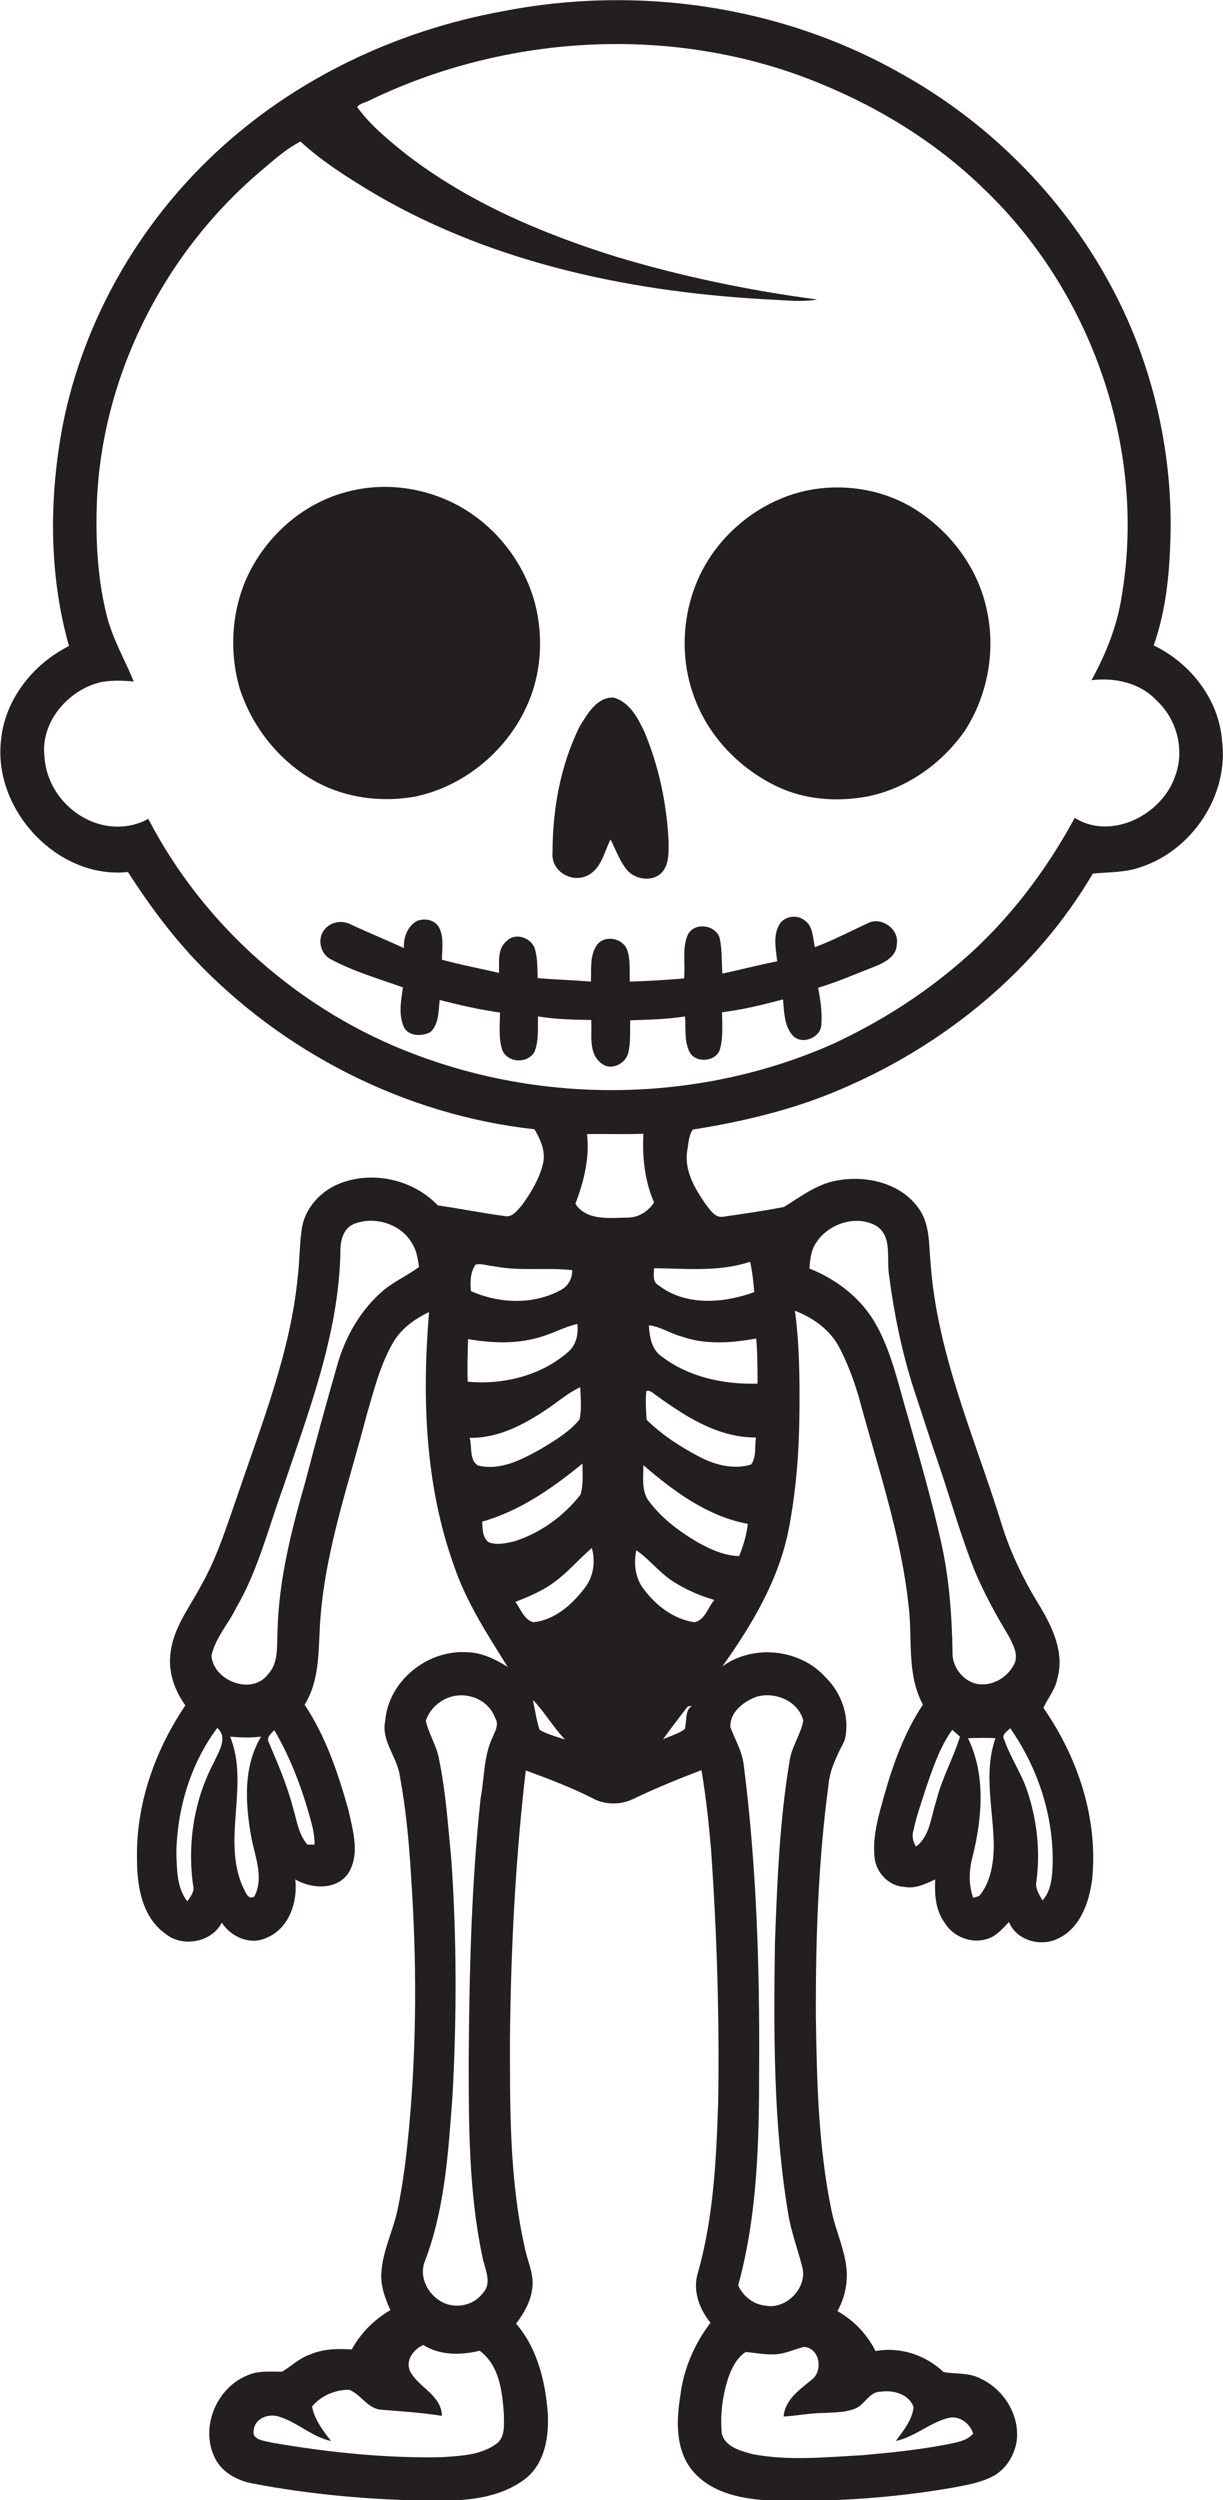 <?xml version="1.0" encoding="utf-8"?>
<!-- Generator: Adobe Illustrator 19.2.0, SVG Export Plug-In . SVG Version: 6.00 Build 0)  -->
<svg version="1.1" id="Layer_1" xmlns="http://www.w3.org/2000/svg" xmlns:xlink="http://www.w3.org/1999/xlink" x="0px" y="0px"
	 viewBox="0 0 379.4 775.5" enable-background="new 0 0 379.4 775.5" xml:space="preserve">
<g>
	<path fill="#231F20" d="M379.1,229.7c-1-12.8-9.8-24-21.2-29.5c3.8-10.7,4.9-22.1,5.2-33.4c0.6-21.9-3.5-43.9-11.8-64.1
		c-14-33.8-40-62.3-72-80c-37.1-21-81.7-27.4-123.4-19.2c-32.9,6-64.4,20.9-88.9,43.8c-24,22.3-41.1,52.2-47.5,84.4
		c-4.3,22.6-4.4,46.4,1.9,68.7c-11.2,5.6-20,16.7-21.1,29.4c-2.4,21.5,17.6,43,39.4,40.7c6,9.4,12.7,18.5,20.3,26.7
		c27.6,29.3,65.7,48.7,105.8,53.1c1.8,3.1,3.5,6.7,2.7,10.4c-1.1,4.9-3.8,9.3-6.7,13.3c-1.4,1.5-2.9,3.8-5.3,3.2
		c-6.9-0.9-13.8-2.3-20.7-3.3c-7.5-7.9-19.9-10.8-30.1-6.9c-5.9,2.2-10.8,7.3-12,13.6c-0.8,5-0.7,10.1-1.3,15.1
		c-2.2,23.4-11,45.4-18.5,67.5c-3.4,9.7-6.4,19.6-11.5,28.6c-3.6,6.8-8.6,13.1-9.5,20.9c-0.8,5.8,1.2,11.6,4.6,16.3
		c-9.5,14.1-15.4,30.8-15,47.9c0,8.3,1.6,17.9,8.9,23c5.3,4.3,14.3,2.6,17.4-3.5c2.9,4.5,8.9,7.1,13.9,4.7c7-2.9,9.7-11.1,8.9-18.1
		c5,2.9,12.5,3.4,16.3-1.7c3.9-5.9,1.6-13.4,0.2-19.8c-3.2-11.4-7-22.8-13.6-32.7c5.2-8.4,4.1-18.6,5-28
		c1.8-21.1,8.9-41.3,14.2-61.7c2.2-7.5,4.1-15.3,8-22.2c2.5-4.6,6.8-7.7,11.4-9.9c-2.2,26.3-1.3,53.5,7.7,78.6
		c3.8,11.3,10.4,21.4,16.7,31.5c-3.9-2.5-8.3-4.6-13-4.6c-12.1-0.6-24,9-25,21.3c-1.3,6.2,3.6,11,4.5,16.9
		c1.9,10.3,2.9,20.7,3.5,31.1c1.8,26,1.8,52.1-0.6,78.1c-0.8,8.6-1.8,17.2-3.6,25.7c-1.4,6.5-4.6,12.6-5,19.4
		c-0.3,4.1,1.2,8,2.8,11.6c-5,2.9-9.2,7.1-12,12.2c-4.4-0.3-8.9-0.2-13,1.6c-3.3,1.1-5.7,3.6-8.6,5.3c-3.6,0-7.5-0.4-10.9,1.2
		c-9.3,3.8-14.4,15.7-10.2,25c2.1,4.9,7.1,7.6,12.1,8.5c17.8,3.4,35.9,5,54,5.3c10.3,0.2,21.5-0.2,30.1-6.5
		c6.5-4.8,7.8-13.5,7.3-21.1c-0.8-9.7-3.3-19.8-9.8-27.3c2.4-3.2,4.5-6.8,5-10.8c0.7-4.6-1.6-8.8-2.4-13.2
		c-4.7-21.2-4.5-43.1-4.5-64.8c0.3-27.7,1.7-55.3,4.9-82.8c7.4,2.7,14.7,5.5,21.7,9.1c3.7,1.6,8.1,1.5,11.7-0.3
		c6.9-3.3,14-6.2,21.1-8.9c1.4,8.2,2.3,16.6,3,24.9c1.8,25.9,2.6,51.9,2.2,77.9c-0.6,17.8-1.4,35.8-6.3,53.1
		c-1.7,5.5,0.4,11.2,3.9,15.5c-4.9,6.5-8.3,14.2-9.3,22.3c-1.3,7.9-1.7,17.1,3.8,23.7c6,7.1,15.9,8.8,24.7,9.2
		c18.7,0.4,37.4-0.8,55.8-4c4.2-0.8,8.6-1.5,12.5-3.5c4.1-2.1,6.8-6.5,7.5-11c1-8-4-16.1-11.3-19.4c-3.5-1.9-7.6-1.3-11.4-2
		c-5.6-5.3-13.4-7.9-21.1-6.5c-2.6-5.2-6.7-9.5-11.8-12.4c2-3.6,3-7.7,2.9-11.8c-0.3-6.8-3.5-13-4.8-19.6c-4-19.5-4.5-39.6-4.8-59.5
		c-0.1-24.1,0.7-48.3,3.9-72.2c0.4-5,2.8-9.5,5-13.9c1.8-6.9-0.8-14.6-5.8-19.5c-7.9-8.9-22.4-10.5-32.1-3.5
		c9.2-12.9,17.6-27,20.6-42.7c2.3-11.9,3.2-24,3.3-36.1c0.1-10.5,0-21.1-1.4-31.5c5.5,2.1,10.6,5.7,13.5,10.9
		c2.7,5,4.7,10.4,6.3,15.8c5.7,21.3,13,42.3,15.4,64.3c1.4,10.4-0.7,21.5,4.5,31.2c-5.7,8.5-9.2,18.3-12,28.1
		c-1.7,6.2-3.7,12.6-3,19.2c0.4,4.7,4.4,9,9.2,9.2c3.4,0.7,6.6-0.9,9.6-2.3c-0.2,4.7,0.1,9.6,3,13.5c2.6,4.3,8.2,6.5,13,5
		c2.9-0.8,4.9-3.2,6.9-5.3c2.3,5.7,9.7,7.8,15.1,5.2c7-3.2,9.8-11.3,10.7-18.4c1.9-18.9-4.4-37.8-15.1-53.2c1.3-3,3.7-5.7,4.3-9.1
		c2.3-8-1.5-15.9-5.5-22.6c-5.2-8.4-9.5-17.4-12.3-27c-8.2-26-19.5-51.5-21.5-79.1c-0.6-5.8-0.1-12.3-3.8-17.3
		c-5.6-7.8-16.3-10.2-25.3-8.5c-6.2,1.1-11.2,5-16.4,8.2c-6.2,1.2-12.4,2.1-18.7,3c-2.7,0.6-4.2-2.2-5.7-4
		c-3.3-4.8-6.6-10.4-5.6-16.5c0.4-2.2,0.4-4.6,1.7-6.5c15.7-2.5,31.3-6.2,45.9-12.5c32-13.6,60.5-36.7,78.2-66.9
		c5-0.5,10.1-0.3,14.8-2C369.8,263.8,381.3,246.7,379.1,229.7z M66.3,546.8c-6.1,11.5-8.2,25-6.4,38c0.6,1.9-0.8,3.5-1.8,5
		c-3.3-4.3-3.2-9.9-3.4-15.1C55,561,59.1,547.1,67.4,536C70.9,539.1,67.7,543.5,66.3,546.8z M77.9,569.6c1.1,6.1,4.1,12.7,1,18.7
		c-2.1,1.3-2.9-1.9-3.7-3.3c-6.3-14.8,2.2-31.4-3.8-46.3c3.2,0.3,6.4,0.4,9.6,0C75.4,548,76.1,559.4,77.9,569.6z M96.4,564.7
		c0.7,2.4,1.2,4.9,1.2,7.5c-0.5,0-1.6,0-2.2,0c-2.8-3.1-3.3-7.5-4.5-11.4c-1.8-7-4.7-13.7-7.5-20.3c-0.9-1.6,0.8-2.8,1.7-3.8
		C90.2,545.4,93.8,555,96.4,564.7z M118.8,400.4c-6.9,5.9-11.6,14.1-14.1,22.8c-3.5,12.1-6.8,24.3-10,36.5c-4.3,15-8.2,30.3-8.6,46
		c-0.3,4.7,0.5,10-3,13.7c-5,6.6-16.9,2-17.5-5.8c1.2-5.6,5.3-9.9,7.7-14.9c6.7-11.5,9.9-24.5,14.4-36.9c8-23.8,17.3-47.7,17.9-73.1
		c-0.1-3.3,0.6-7.3,3.9-8.9c6.5-2.8,15.1-0.2,18.5,6.2c1.3,2.1,1.6,4.6,2,7C126.4,395.7,122.2,397.5,118.8,400.4z M131.9,701.2
		c6.2-16.4,7.2-34.1,8.5-51.4c1.3-24.3,1.3-48.8-0.4-73.1c-1-10.3-1.7-20.8-3.8-31c-0.7-4.2-3.2-7.8-4.1-11.9
		c1.1-3.5,4.1-6.3,7.6-7.4c5.4-1.7,11.9,0.9,13.9,6.5c1.3,2,0,4.1-0.8,6c-2.8,5.9-2.5,12.6-3.7,18.9c-2.9,26.9-3.5,53.9-3.7,80.9
		c0,20.4,0,41.1,4.2,61.1c0.6,3.7,3.3,8.2,0.2,11.5c-2.6,3.5-7.4,4.8-11.5,3.3C133.2,712.7,129.6,706.5,131.9,701.2z M153.8,758.2
		c-4.8,3.4-10.9,3.6-16.5,4c-17.8,0.4-35.5-1.5-53-4.5c-2.1-0.6-6.2-0.7-5.6-3.8c0.3-3.7,4.5-5.3,7.7-4.3c5.8,1.7,10.3,6.3,16.3,7.6
		c-2.5-3.2-5.1-6.6-5.9-10.7c2.8-3.4,7.2-5.2,11.5-5.2c3.7,1.4,5.7,5.9,10,6.2c6.3,0.5,12.6,0.9,18.8,1.9c-0.2-6.5-7.1-8.7-9.8-13.7
		c-1.7-3.4,0.9-6.9,4-8.3c5.2,3.3,11.7,3.2,17.5,1.8c6.1,4.5,7,12.5,7.5,19.5C156.3,751.9,156.9,756.1,153.8,758.2z M290.4,558.8
		c-1.6,4.8-1.9,10.7-6.2,14c-1-1.5-1.4-3.3-0.8-5.1c0.9-4.4,2.5-8.6,3.8-12.9c2.2-6.3,4.3-12.8,8.2-18.2c0.8,0.7,1.6,1.4,2.4,2.1
		C295.7,545.5,292.1,551.8,290.4,558.8z M308.3,572.7c-0.1,5.4-1,11.2-4.5,15.4c-0.5,0.2-1.5,0.5-1.9,0.6c-1.5-4.3-1.3-8.8-0.1-13.1
		c2.9-11.9,4-25.1-1.5-36.4c2.8-0.1,5.7-0.2,8.5,0C305,550.1,308.2,561.5,308.3,572.7z M326.5,579.7c-0.2,3.5-0.7,7.2-3.1,9.8
		c-1-1.8-2.3-3.6-1.9-5.8c1.3-9.4,0.2-19.1-2.8-28.1c-1.8-5.5-5.2-10.3-7.1-15.8c-1.1-1.7,0.8-2.7,1.8-3.7
		C322.2,548.7,327.2,564.2,326.5,579.7z M253.6,384.9c3.9-5.5,12.3-8.1,18.3-4.6c4.8,3.1,3.2,9.6,3.8,14.5c1.6,12.5,4.1,24.9,8,36.8
		c2.5,7.4,4.8,14.9,7.4,22.3c3.8,11.2,7,22.7,11.4,33.7c2.9,6.8,6.5,13.4,10.3,19.7c1.3,2.5,3,5.4,2.1,8.3c-1.7,4.1-6,7-10.4,6.9
		c-5-0.1-9.2-5-9-9.9c-0.2-11.4-1-22.8-3.5-34c-2.9-13.2-6.7-26.1-10.3-39c-2.9-9.6-4.9-19.6-9.8-28.5c-4.5-8.2-12.2-14.2-20.8-17.6
		C251.3,390.7,251.6,387.4,253.6,384.9z M147.5,392.3c1.9-0.5,3.9,0.4,5.8,0.5c8,1.6,16.1,0.3,24.2,1.2c0.1,2.6-1.3,5-3.6,6.2
		c-8.5,4.6-19,4.2-27.8,0.3C145.8,397.7,145.9,394.7,147.5,392.3z M145.2,415.4c7.7,1.3,15.7,1.6,23.2-0.9c3.6-1.1,7-3,10.7-3.8
		c0.4,3.2-0.4,6.7-3,8.8c-8.4,7.3-20.1,10.1-31,9.1C144.9,424.2,145.1,419.8,145.2,415.4z M145.7,446c8.8,0.2,16.9-4.1,24-8.9
		c3.4-2.3,6.5-5,10.3-6.8c0.1,3.3,0.5,6.7-0.2,10c-3.2,3.9-7.6,6.5-11.9,9.1c-5.9,3.3-12.6,6.9-19.6,5.2
		C145.5,452.9,146.5,448.8,145.7,446z M151.6,478.4c-2-1.5-1.9-4.2-2-6.4c11.7-3.3,21.8-10.4,31.1-18c0,3.2,0.3,6.5-0.6,9.6
		c-5.2,6.7-12.4,11.9-20.5,14.5C157,478.7,154.1,479.4,151.6,478.4z M167.4,536.6c-1-3-1.4-6.2-2.1-9.3c3.7,3.8,6.3,8.5,10,12.3
		C172.6,538.7,169.8,538,167.4,536.6z M181.3,492.7c-3.9,5.1-9.3,9.9-15.9,10.5c-2.8-0.8-3.9-4.1-5.5-6.3c4.3-1.7,8.7-3.5,12.4-6.4
		c4.1-3,7.4-7,11.3-10.3C184.8,484.5,184.1,489.2,181.3,492.7z M194.4,377.7c-5.4,0.1-12.5,1-15.9-4.3c2.6-6.8,4.5-14.3,3.6-21.6
		c5.8-0.1,11.6,0.1,17.5-0.1c-0.4,7.3,0.4,14.6,3.3,21.3C201,375.9,197.9,377.8,194.4,377.7z M212.4,536.4c-2,1.4-4.4,2.1-6.7,3.1
		c2.4-3.3,4.8-6.5,7.3-9.7c0.3-0.6,1-0.6,1.6-0.6C212.3,530.7,213.2,534,212.4,536.4z M215.4,503.2c-6.3-0.9-11.7-5-15.5-10
		c-2.8-3.4-3.4-8.1-2.5-12.3c4.1,2.8,7.1,6.9,11.3,9.6c4,2.6,8.4,4.5,12.9,5.8C219.6,498.6,218.7,502.6,215.4,503.2z M234.8,526.3
		c5.7-1.6,12.8,1.3,14.4,7.4c-0.8,4.5-3.8,8.3-4.3,12.9c-3.1,18.5-3.8,37.4-4.5,56.1c-0.4,28-0.5,56.2,4.1,83.9
		c0.9,5.6,2.9,10.9,4.3,16.3c2,6.5-4.8,13.6-11.3,12.3c-3.7-0.3-7-2.9-8.5-6.3c6-21.8,6.5-44.7,6.5-67.2c0.2-31.5-0.8-63.1-4.8-94.4
		c-0.5-4.1-2.7-7.7-4.1-11.5C226.3,531.1,230.8,527.7,234.8,526.3z M225.7,738.3c1.1-3.3,2.6-6.7,5.6-8.7c3,0.2,6,0.9,9.1,0.7
		c3.2-0.1,6-1.6,9.1-2.3c4.8,0.4,5.9,7.4,2.4,10.1c-3.7,3.1-8.4,6.2-8.8,11.5c4.1-0.2,8.2-1.1,12.4-1.1c3.4-0.2,7-0.1,10.1-1.5
		c2.8-1.3,4.2-5.2,7.7-5.1c3.8-0.6,8.8,0.8,10.1,4.8c-0.4,4-3.2,7.3-5.5,10.5c6-1.3,10.6-5.8,16.5-7.2c3.4-0.7,6.5,1.8,7.5,4.9
		c-2,2.3-5.1,2.7-7.9,3.3c-8.7,1.7-17.6,2.6-26.5,3.4c-11.3,0.6-22.7,1.8-33.9-0.3c-3.7-1-8.7-2.2-9.7-6.5
		C223.4,749.1,224.1,743.6,225.7,738.3z M229.3,482.7c-4.6-0.1-8.9-2.1-12.9-4.3c-5.9-3.5-11.5-7.7-15.5-13.3
		c-1.9-3.2-1.3-7.1-1.3-10.6c9.4,8.1,19.9,15.9,32.4,18.2C231.6,476.1,230.6,479.5,229.3,482.7z M233,454.3
		c-5.3,1.6-11.1,0.2-16-2.4c-5.9-3.1-11.7-6.8-16.4-11.5c-0.2-3-0.4-5.9-0.1-8.9c1.3-0.4,2.3,0.9,3.3,1.5c9,6.5,19.1,13,30.7,12.9
		C234.1,448.7,234.7,452,233,454.3z M235,429.2c-10.4,0.3-21.3-2-29.7-8.4c-3.2-2.2-3.8-6.1-4-9.7c3.6,0.4,6.7,2.6,10.2,3.5
		c7.4,2.6,15.5,2,23.1,0.6C235,419.8,235,424.5,235,429.2z M232.7,391.4c0.7,3.1,1,6.2,1.3,9.4c-9.5,3.5-21.3,4.4-29.7-2.1
		c-2-1.1-1.4-3.4-1.4-5.3C212.9,393.5,223.1,394.6,232.7,391.4z M364.5,240.9c-4.1,11.9-19.8,19.9-31.1,12.8
		c-9.1,16.8-20.9,32.3-35.5,44.8c-11.9,10.3-25.4,18.8-39.7,25.4c-40.5,17.9-88,18.9-129.4,3.2C93.5,313.9,63.3,287.4,46,254
		c-6,3.4-13.7,3.1-19.7-0.2c-7-3.7-12-11-12.5-19c-1.3-10.5,6.9-20.3,16.7-23c3.6-0.9,7.4-0.7,11-0.4c-2.8-6.8-6.6-13.3-8.4-20.5
		c-2.7-10.9-3.4-22.1-3.1-33.3C31,118.1,50,79.8,79.8,54c4.3-3.6,8.4-7.5,13.4-10.1c7.1,6.5,15.3,11.6,23.5,16.5
		c37.3,21.7,80.8,30.5,123.6,32.6c4.4,0.2,8.8,0.7,13.2-0.1c-21.2-2.8-42.3-7.2-62.8-13.4c-22.9-7.2-45.4-16.8-64.5-31.5
		c-5.6-4.5-11.2-9-15.4-14.8c0.8-1.1,2.3-1.3,3.5-1.9c43.2-21,95.5-23.8,140.1-5.4c18.6,7.6,36.1,18.4,50.5,32.4
		c33.6,31.9,50.8,80.7,43.1,126.5c-1.4,9.3-4.9,18-9.4,26.2c7.2-0.9,15.1,0.8,20.2,6.3C365.2,223.2,367.6,232.8,364.5,240.9z"/>
	<path fill="#231F20" d="M128.8,247.1c14.9-3.1,28-13.8,34.4-27.6c4.1-8.6,5.2-18.5,3.7-27.9c-2.1-13.1-10-25.1-21-32.5
		c-11-7.4-25.2-10-38-6.6c-12.8,3.2-23.7,12.3-29.9,23.8c-6.1,11.3-7.2,25.1-3.6,37.4c4.2,12.9,13.7,24.2,26,30
		C109.2,247.8,119.3,248.8,128.8,247.1z"/>
	<path fill="#231F20" d="M285.3,158.9c-10.5-7.2-24.1-9.4-36.5-6.4c-15.2,3.8-28.3,15.5-33.5,30.3c-4,11.1-3.9,23.7,0.5,34.6
		c4.6,11.7,14,21.2,25.3,26.6c8.6,4.1,18.5,4.8,27.8,3.1c12.3-2.4,23.3-10.2,30.4-20.4c7.2-11.1,9.7-25.2,6.7-38.1
		C303.3,176.5,295.5,165.8,285.3,158.9z"/>
	<path fill="#231F20" d="M182.2,271.6c4.4-2.1,5.2-7.3,7.2-11.2c1.7,3.3,2.9,7,5.4,9.8c2.8,2.9,8.3,3.4,10.9,0
		c2-2.7,1.7-6.3,1.7-9.5c-0.6-11.5-3-23-7.5-33.7c-2-4.3-4.6-9.2-9.5-10.6c-5.2-0.3-8.1,5-10.5,8.8c-6.1,12.2-8.5,26-8.5,39.5
		C171,270.3,177.4,274,182.2,271.6z"/>
	<path fill="#231F20" d="M269.4,286.3c-5.5,2.5-10.9,5.4-16.6,7.5c-0.7-2.9-0.5-6.5-3.2-8.3c-2.4-2-6.6-1.3-8,1.6
		c-1.8,3.4-0.9,7.4-0.5,11.1c-5.7,1.1-11.3,2.6-17,3.8c-0.3-3.7,0-7.5-0.9-11.2c-1.4-4-7.8-4.8-9.8-0.9c-1.9,4.2-0.7,9.1-1.2,13.6
		c-5.6,0.5-11.2,0.8-16.8,1c-0.2-3.3,0.3-6.8-0.9-10c-1.5-3.7-7.3-4.6-9.5-1.1c-2.1,3.3-1.5,7.4-1.7,11.1c-5.5-0.5-11-0.6-16.5-1.1
		c-0.1-2.9,0-5.9-0.8-8.8c-0.9-3.6-5.9-5.5-8.7-2.8c-3.1,2.4-2.4,6.6-2.5,10c-5.9-1.4-11.9-2.5-17.7-4.1c0-3.3,0.7-7-0.9-10
		c-1.3-2.4-4.5-3-6.9-2c-2.9,1.7-4.2,5.1-4,8.4c-5.6-2.6-11.3-4.9-16.8-7.5c-2.6-1.2-6-0.6-7.8,1.7c-2.4,2.8-1.4,7.7,2,9.3
		c7.1,3.8,14.8,6,22.3,8.7c-0.6,4.1-1.5,8.6,0.4,12.5c1.6,2.8,5.7,2.7,8.2,1.3c2.6-2.5,2.4-6.5,2.8-9.9c6.2,1.6,12.4,3,18.7,3.9
		c0,3.9-0.5,7.9,0.7,11.6c1.6,4,7.8,4.4,10,0.6c1.4-3.5,1-7.3,1.1-11c5.5,0.9,11,1,16.5,1.1c0.3,4.4-1,10.3,3.1,13.4
		c2.9,2.5,7.5,0.3,8.4-3.2c0.8-3.3,0.5-6.8,0.6-10.1c5.7-0.2,11.3-0.3,17-1.2c0.3,3.6-0.3,7.6,1.4,11c1.8,3.6,8.2,3.1,9.4-0.7
		c1.1-3.8,0.7-7.7,0.7-11.6c6.4-0.8,12.7-2.3,18.9-4c0.4,3.9,0.3,8.4,3.2,11.4c2.9,2.8,8.6,0.4,8.7-3.6c0.3-3.8-0.3-7.7-1-11.4
		c6-1.8,11.7-4.3,17.6-6.6c3-1.2,6.7-3.1,6.8-6.8C279.1,288.2,273.4,284.3,269.4,286.3z"/>
</g>
</svg>
